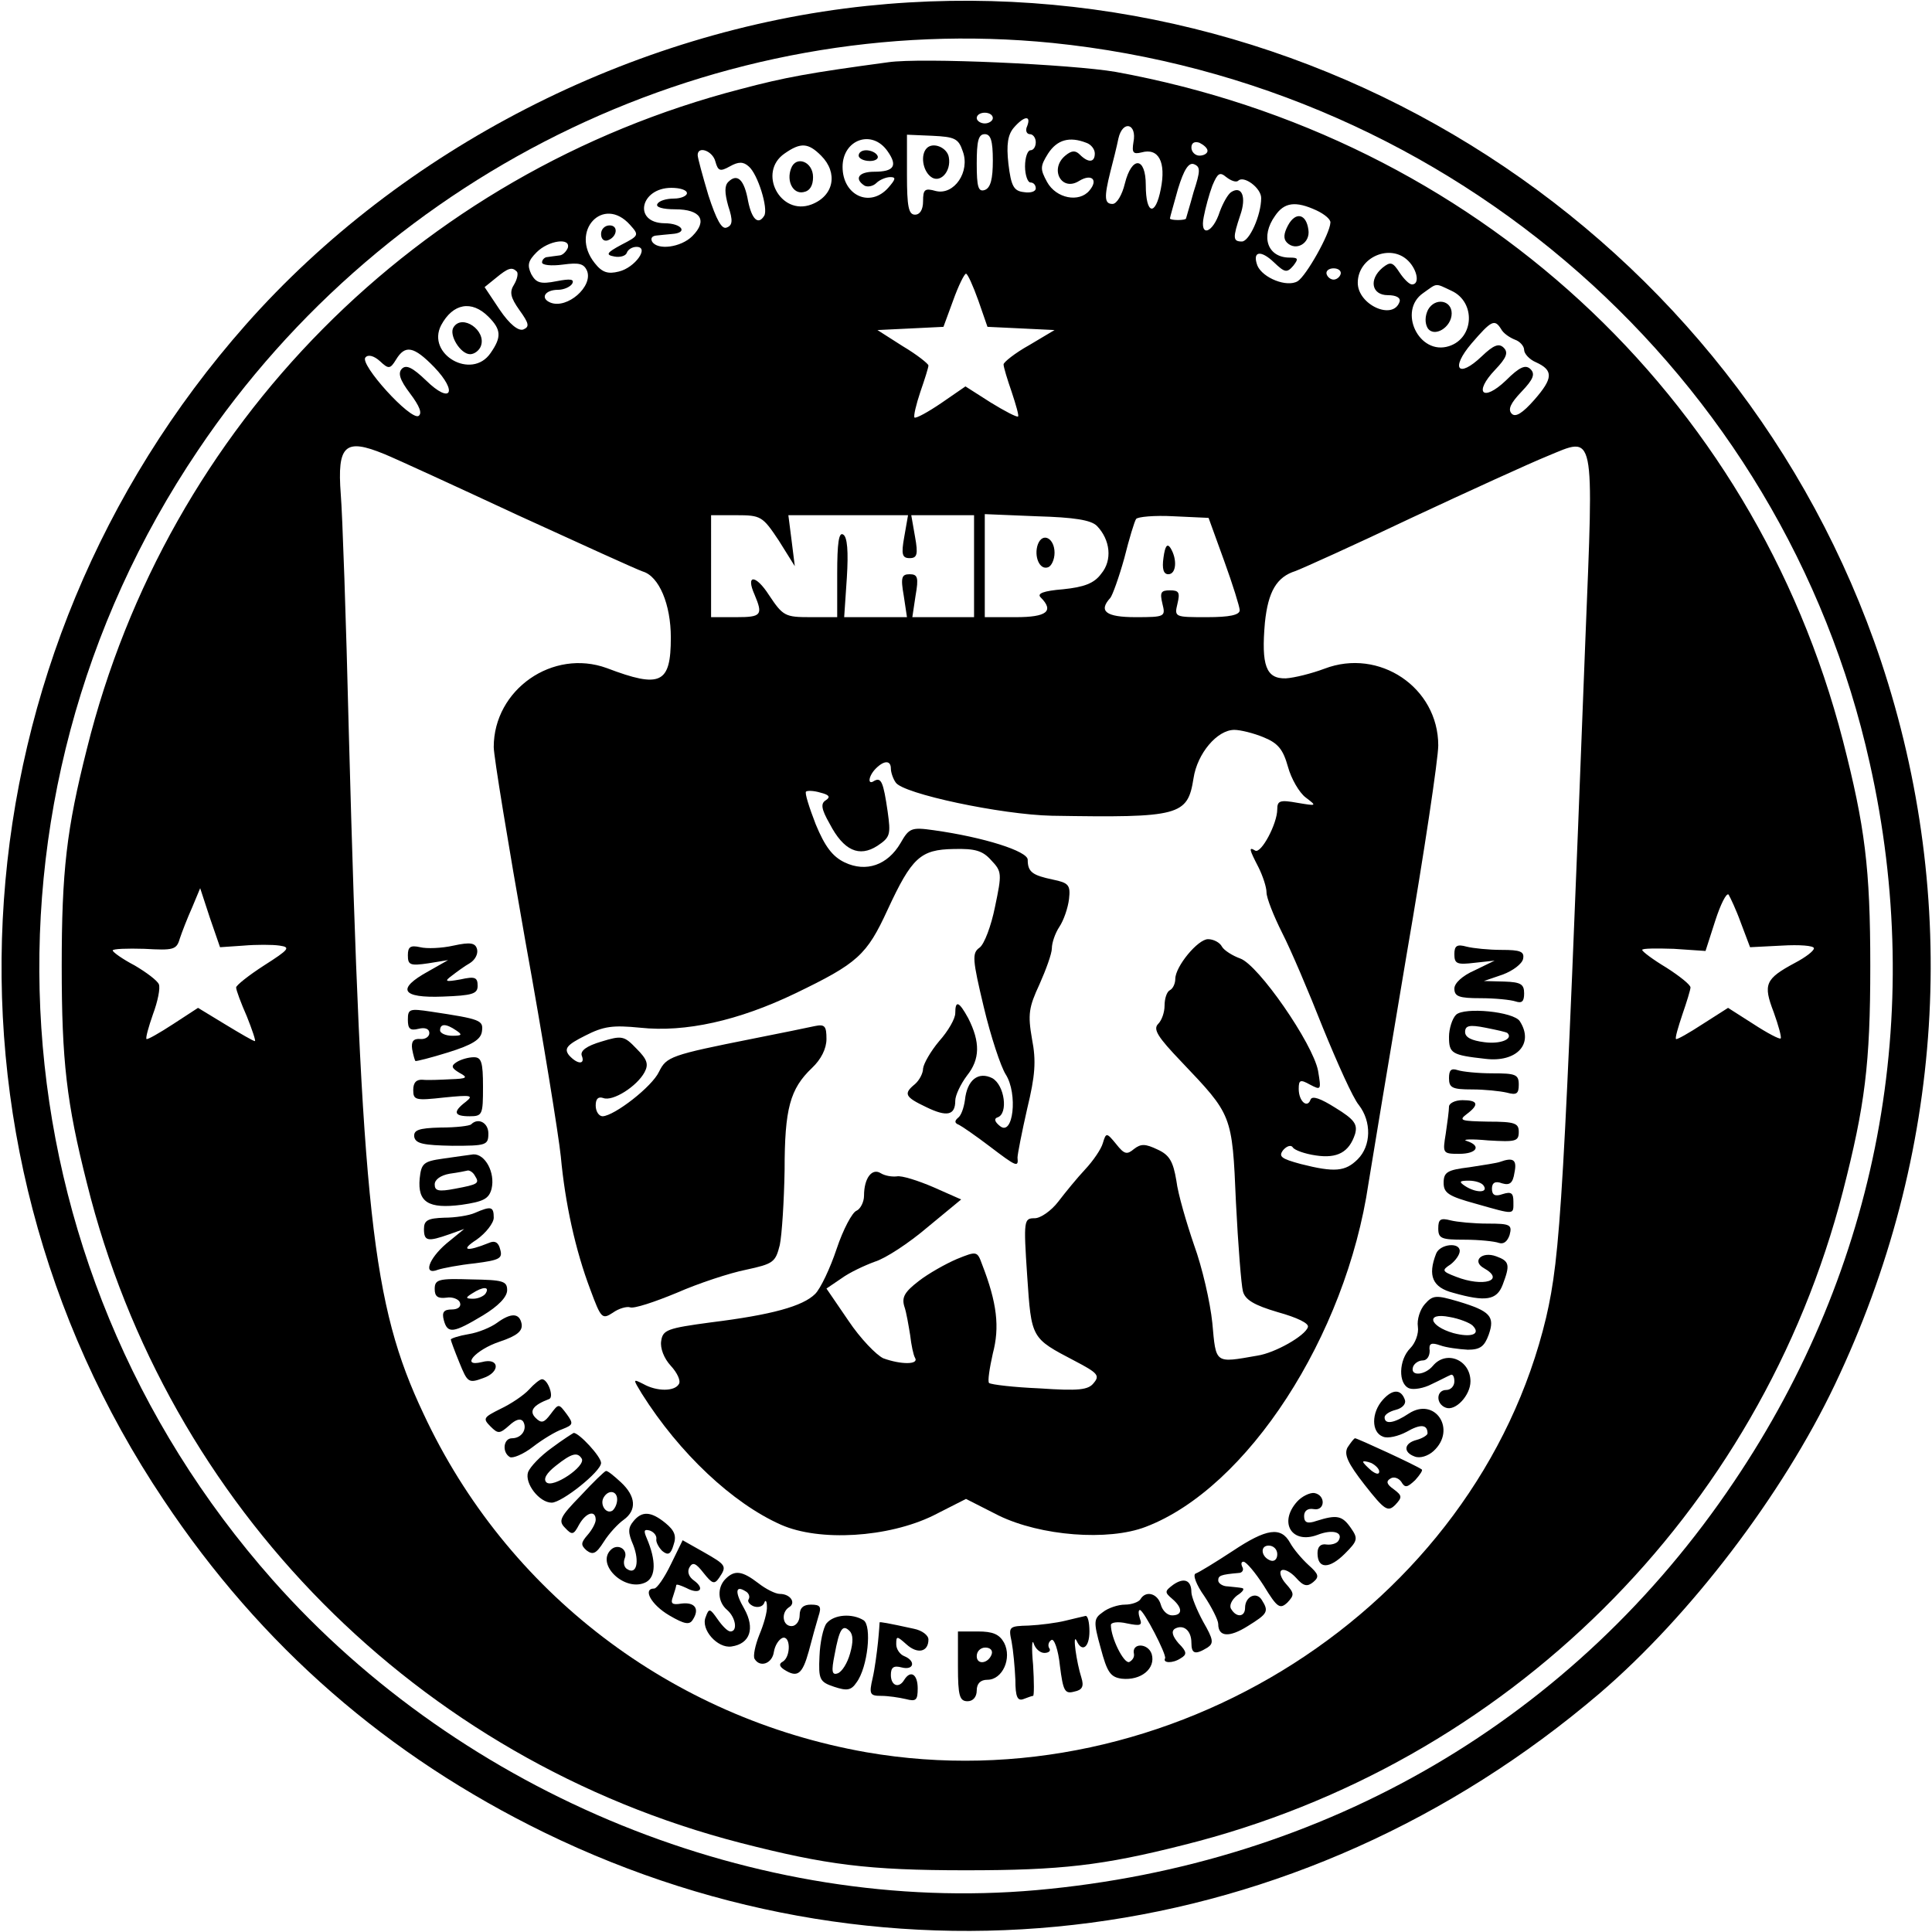 <svg version="1" xmlns="http://www.w3.org/2000/svg" width="480" height="480" viewBox="0 0 360 360"><path d="M161.5 1.1C117.7 5.7 74.8 27.7 45.8 60.5c-54.4 61.6-60.7 151.3-15.3 219 18.2 27.3 41.7 47.7 71 62 65.1 31.7 140.7 21.7 196.6-26 16.8-14.4 34-36.9 43.8-57.5 20.4-42.8 23.4-90.3 8.6-134.8C323.9 43.6 244.7-7.6 161.5 1.1zM196.1 8c74.6 7.6 136.2 61.8 152.3 134.2 10.5 46.8 1.6 94-25.3 133.9-29.7 44.2-76 71.3-130 76.1-52 4.6-106.7-17.6-142.3-57.8-52.3-59.1-58-145.1-13.9-210.5C72.3 31.2 134.1 1.8 196.1 8z"/><path d="M165.5 11.6c-14.8 2-19.2 2.8-27.5 5C77.8 32.2 31.2 79.2 16.2 139.5c-3.8 15-4.7 22.8-4.7 40.5s.9 25.5 4.7 40.5c15 60.3 61.7 107.4 121.8 122.9 16 4.1 23.7 5.1 42 5.1 17.7 0 25.5-.9 40.5-4.7 60.2-15 107.4-61.7 122.9-121.8 4.1-16 5.1-23.7 5.1-42s-1-26-5.1-42C326.7 73.4 274.7 25.6 207.9 13.4c-8.1-1.4-36.3-2.7-42.4-1.8zM185 22c0 .5-.7 1-1.5 1s-1.5-.5-1.5-1c0-.6.7-1 1.5-1s1.5.4 1.5 1zm6.4 1.5c-.4.8-.1 1.5.5 1.5s1.1.7 1.1 1.5-.4 1.5-1 1.5c-.5 0-1 1.3-1 3 0 1.6.5 3 1 3 .6 0 1 .5 1 1.1 0 .6-1 .9-2.2.7-1.9-.2-2.4-1.1-2.9-5.3-.4-3.6-.1-5.4 1-6.7 1.9-2.2 3.3-2.4 2.5-.3zm19.8 3c-.3 1.9-.1 2.3 1.5 1.9 3.2-.9 4.6 1.8 3.6 6.8-1 5.2-2.8 4.8-2.8-.7 0-5.3-2.6-5.5-3.9-.3-.5 2.1-1.5 3.8-2.3 3.8-1.5 0-1.6-1.2-.4-6 .5-1.9 1.2-4.7 1.5-6.2.8-3.5 3.5-2.8 2.8.7zm-31.8 1.7c1.4 3.8-1.6 8.2-5 7.4-2.1-.6-2.4-.3-2.4 1.9 0 1.6-.6 2.5-1.5 2.5-1.2 0-1.5-1.5-1.5-7.4v-7.5l4.7.2c4.2.2 4.9.5 5.7 2.9zm5.6 1.7c0 3.4-.4 5.1-1.5 5.5-1.2.4-1.5-.5-1.5-4.9 0-4.2.3-5.5 1.5-5.5 1.1 0 1.5 1.2 1.5 4.9zm-19.6-1.7c1.9 2.7 1.2 3.8-2.5 3.8-2.9 0-3.8 1.3-1.8 2.6.6.3 1.6.1 2.2-.5.6-.6 1.8-1.1 2.6-1.1 1.1 0 1 .4-.4 2-3.4 3.8-8.5 1.4-8.5-3.9 0-5.1 5.5-7.1 8.4-2.9zm37-1.6c.9.3 1.6 1.2 1.6 2 0 1.7-1.2 1.8-2.8.2-.8-.8-1.5-.8-2.7.2-3 2.5-.7 6.8 2.6 4.7 2.3-1.4 3.6-.2 1.9 1.8-1.9 2.3-6.2 1.5-7.9-1.6-1.3-2.4-1.3-2.9.2-5.3 1.7-2.6 4-3.2 7.1-2zm22.6 1.5c0 .5-.7.9-1.5.9s-1.5-.7-1.5-1.5c0-.9.6-1.2 1.5-.9.8.4 1.5 1 1.5 1.5zm-72 .9c3.2 3.2 2.4 7.5-1.8 9.1-5.8 2.2-10.1-6-5-9.5 3-2.1 4.4-2 6.8.4zm-19.7 1.1c.5 1.8.9 1.9 2.7.9 1.6-.9 2.5-.9 3.5 0 1.7 1.4 3.7 7.9 2.9 9.2-1.1 1.8-2.3.7-3-2.7-.7-4-2-5.3-3.7-3.6-.7.7-.7 2 0 4.5.9 2.7.8 3.6-.3 4-.9.4-1.9-1.4-3.4-6-1.1-3.7-2-7-2-7.5 0-1.8 2.8-.8 3.3 1.2zm89.1 5.7c-.7 2.6-1.4 4.8-1.4 4.9 0 .4-3 .4-3 0 0-.2.7-2.6 1.5-5.5 1.1-3.6 2-5 3-4.6 1.2.5 1.2 1.2-.1 5.2zm8.3-2.1c1-1.1 4.3 1.3 4.3 3.2 0 3.2-2.2 8.1-3.6 8.1-1.7 0-1.7-.7-.3-4.9 1.2-3.4.3-5.6-1.7-4.3-.6.4-1.5 2-2.1 3.6-1.3 4.1-3.8 4.9-3 1 .3-1.6 1-4.2 1.6-5.8 1-2.4 1.4-2.6 2.6-1.6.9.7 1.8 1 2.2.7zM128 36c0 .5-1.1 1-2.4 1-1.4 0-2.8.4-3.1 1-.4.6 1 1 3.3 1 4.8 0 6.1 2.1 3.2 5-2.1 2.1-6.5 2.7-7.5 1-.3-.6 0-1 .7-1.1.7-.1 2.1-.2 3-.3 3.1-.2 1.9-2-1.4-2-5.9-.1-4.5-6.6 1.3-6.6 1.6 0 2.9.4 2.9 1zm117.3 3.2c1.5.7 2.7 1.7 2.6 2.3-.1 2.1-4.5 9.9-6.1 10.9-2 1.2-6.5-.6-7.5-2.9-1-2.7.6-3 3.1-.6 2 1.9 2.4 2 3.6.6 1-1.3.9-1.5-.7-1.5-4.1 0-5.5-3.9-2.7-7.8 1.7-2.5 3.8-2.8 7.7-1zm-127.9 2.7c1.7 1.9 1.7 2-1.6 3.7-2.8 1.5-3 1.9-1.3 2.2 1 .2 2.1-.1 2.3-.7.2-.6 1-1.1 1.8-1.1 2.5 0-.3 3.9-3.3 4.6-2 .5-3.1.2-4.5-1.6-4.7-5.9 1.6-12.7 6.6-7.1zm-11.6 4.3c-.3.7-1 1.4-1.6 1.4-.7.1-1.6.2-2.2.3-.5 0-1 .5-1 1s1.7.7 3.9.4c3-.4 3.9-.2 4.5 1.2 1.1 2.9-3.7 7.1-6.8 5.9-2-.8-1.1-2.4 1.4-2.4 1 0 2.2-.5 2.6-1.1.5-.9-.3-1-2.9-.5-3 .6-3.8.3-4.7-1.3-.8-1.7-.6-2.5 1-4.1 2.2-2.2 6.4-2.8 5.8-.8zm156.6 2.4c1.7 1.7 2.2 4.4.7 4.4-.5 0-1.5-1-2.3-2.2-1.3-2-1.7-2.1-3.2-.9-2.6 2.2-2 5.1 1 5.1 1.6 0 2.4.5 2.2 1.2-1.2 3.6-7.8.6-7.8-3.5 0-4.8 6.1-7.4 9.4-4.1zm-166.1 2c.3.3.1 1.4-.5 2.4-.9 1.4-.7 2.4 1 4.8 1.8 2.5 1.9 3.1.7 3.6-.9.3-2.5-.9-4.4-3.7l-2.8-4.2 2.1-1.7c2.3-1.9 3-2.1 3.9-1.2zm153.5.5c-.2.6-.8 1-1.3 1s-1.1-.4-1.3-1c-.2-.6.4-1.1 1.3-1.1s1.5.5 1.3 1.1zM182.3 56l1.7 4.9 6.3.3 6.2.3-4.7 2.8c-2.7 1.5-4.8 3.2-4.8 3.6 0 .5.7 2.8 1.5 5.1.8 2.4 1.4 4.5 1.2 4.6-.2.2-2.5-1-5.1-2.6l-4.7-3-4.5 3.1c-2.5 1.7-4.7 2.9-5 2.7-.2-.3.3-2.4 1.1-4.8.8-2.3 1.5-4.5 1.5-4.9 0-.3-2.1-2-4.8-3.6l-4.7-3 6.2-.3 6.1-.3 1.8-4.9c1-2.8 2.1-5 2.4-5 .3 0 1.3 2.2 2.3 5zm88.2-1.8c4.5 2.1 4.2 8.8-.5 10.3-5.6 1.8-9.6-6.6-4.8-9.9 2.7-1.9 2.1-1.9 5.3-.4zM91 59c2.4 2.4 2.5 3.8.4 6.8-3.5 5.1-12 .2-9.2-5.2 2.2-4.1 5.7-4.7 8.8-1.6zm188.7 2.3c.4.8 1.6 1.6 2.6 2 .9.3 1.7 1.2 1.7 1.9s1 1.8 2.2 2.3c3.3 1.5 3.2 3-.3 7-2.2 2.5-3.5 3.3-4.2 2.6-.8-.8-.2-2 1.8-4.1 2.2-2.3 2.6-3.3 1.7-4.2-.9-.9-2-.5-4.6 2.1-4.3 4.1-6.1 2.3-2-2 2.1-2.2 2.5-3.2 1.6-4.1-.9-.9-1.9-.5-4.1 1.6-4.4 4.2-5.9 2.3-1.9-2.4 3.7-4.3 4.3-4.6 5.5-2.7zM80.9 68.4c4.5 4.7 3.1 7-1.5 2.5-2.5-2.4-3.7-3-4.5-2.2-.8.8-.4 2.1 1.5 4.6 1.8 2.4 2.3 3.7 1.6 4.2-1.5.9-11.1-9.7-9.9-10.9.5-.6 1.6-.3 2.7.7 1.6 1.5 1.9 1.5 3-.3 1.7-2.8 3.3-2.5 7.1 1.4zm-9.3 16.2c2.2.9 13.3 6 24.9 11.4 11.6 5.3 22.1 10.1 23.3 10.5 3 .9 5.2 6.1 5.2 12.3 0 8.6-1.9 9.5-11.9 5.7-10.1-3.7-21.1 4-21.1 14.7 0 1.7 2.7 18.1 5.9 36.2 3.3 18.2 6.2 36.2 6.6 40.1.8 8.7 2.7 17.4 5.5 24.8 2 5.4 2.2 5.6 4.2 4.3 1.1-.8 2.6-1.2 3.2-1 .7.3 4.6-1 8.7-2.7 4.1-1.8 9.9-3.7 12.9-4.3 5.1-1.1 5.5-1.4 6.3-4.6.4-1.9.8-8.2.9-14 0-11.4 1-15.1 5.1-19 1.7-1.6 2.7-3.6 2.7-5.4 0-2.4-.3-2.8-2.2-2.4-1.3.3-6.3 1.3-11.3 2.3-15.6 3.1-16.3 3.4-17.7 6.2-1.3 2.8-8.3 8.2-10.5 8.3-.7 0-1.3-.9-1.3-2 0-1.3.5-1.7 1.4-1.4 1.8.7 6.3-2.2 7.7-4.8.8-1.5.5-2.4-1.5-4.4-2.3-2.4-2.7-2.5-6.6-1.3-2.7.8-3.9 1.7-3.6 2.6.7 1.7-.8 1.7-2.4-.1-.9-1.2-.4-1.9 3-3.6 3.5-1.8 5.2-2 10.3-1.5 8.4.9 18.3-1.3 28.9-6.4 11.6-5.6 13.3-7.1 17.2-15.6 4.5-9.7 6.1-11.2 12.3-11.3 4-.1 5.4.3 7 2.1 2 2.1 2 2.5.7 8.7-.7 3.5-2 7-2.9 7.6-1.4 1-1.3 2.2.8 11 1.3 5.5 3.2 11.2 4.1 12.6 2.3 3.6 1.4 11.7-1.1 9.6-1-.8-1.1-1.4-.4-1.6 2-.7 1.3-6-1-7.3-2.6-1.3-4.7.3-5.1 4.1-.2 1.4-.7 2.9-1.3 3.3-.7.6-.6 1 .2 1.3.6.3 3.2 2.1 5.7 4 5 3.8 5.4 4 5.2 2.1 0-.6.8-4.7 1.8-9.1 1.5-6.2 1.7-8.9.9-13-.8-4.6-.6-5.9 1.4-10.2 1.2-2.7 2.3-5.7 2.3-6.7s.6-2.8 1.4-4c.8-1.2 1.6-3.5 1.8-5.2.3-2.6-.1-3-3-3.6-3.8-.8-4.7-1.4-4.7-3.7 0-1.6-8.2-4.2-17.5-5.5-4.2-.6-4.6-.4-6.2 2.4-2.4 4.1-6.4 5.5-10.4 3.6-2.3-1.1-3.7-3-5.4-7.1-1.2-3.1-2.1-5.9-1.8-6.1.2-.2 1.4-.2 2.7.2 1.6.4 1.9.8 1 1.4-1 .6-.9 1.6.7 4.4 2.6 5 5.5 6.3 8.9 4.1 2.4-1.6 2.5-2.1 1.9-6.4-.8-5.5-1.2-6.4-2.5-5.7-1.3.9-1.1-.9.3-2.3 1.6-1.6 2.8-1.5 2.8 0 0 .7.4 1.9.9 2.6 1.3 2.1 19.7 6 29.1 6.2 23.9.4 25.3 0 26.4-7 .7-4.6 4.4-9 7.6-9 1.1 0 3.6.6 5.5 1.4 2.7 1.1 3.6 2.3 4.5 5.5.6 2.2 2.1 4.8 3.3 5.7 2.1 1.6 2.1 1.6-1.5 1-3.3-.6-3.8-.4-3.8 1.2 0 2.7-3 8.3-4.1 7.7-1.3-.8-1.1-.2.6 3.1.8 1.6 1.5 3.7 1.5 4.7s1.3 4.3 2.9 7.5c1.6 3.1 5 11.1 7.6 17.7 2.7 6.6 5.6 13.1 6.7 14.4 2.4 3.1 2.3 7.6-.2 10.1-2.3 2.3-4.3 2.5-10.6.9-3.7-1-4.2-1.4-3.3-2.6.7-.8 1.5-1 1.8-.5.3.5 2.2 1.2 4.3 1.5 4 .6 6.2-.6 7.3-4 .5-1.8-.1-2.7-3.7-4.9-2.7-1.7-4.3-2.3-4.6-1.5-.6 1.7-2.2.3-2.2-2 0-1.7.3-1.8 2.1-.8 2.1 1.1 2.1 1 1.5-2.6-1-5.1-11.1-19.7-14.5-20.9-1.4-.5-3-1.5-3.4-2.2-.4-.8-1.6-1.4-2.6-1.4-1.9 0-6.1 5.1-6.1 7.4 0 .8-.4 1.8-1 2.1-.6.3-1 1.6-1 2.9 0 1.2-.5 2.7-1.2 3.4-1 1 0 2.5 4.3 7 9.5 10 9.5 9.8 10.2 26.2.4 8 1 15.5 1.3 16.6.4 1.6 2.1 2.6 6.5 3.9 3.6 1 5.9 2.1 5.6 2.8-.5 1.6-6.1 4.8-9.4 5.3-8 1.4-7.7 1.6-8.4-6.1-.4-3.9-1.9-10.4-3.4-14.5-1.4-4.1-3-9.5-3.3-12-.6-3.6-1.3-4.8-3.5-5.8-2.3-1.1-3.1-1.1-4.4-.1-1.3 1.1-1.8 1-3.3-.9-1.8-2.2-1.9-2.2-2.5-.2-.3 1.1-1.8 3.3-3.3 4.9-1.5 1.6-3.7 4.3-5 6-1.3 1.7-3.3 3.1-4.4 3.1-2 0-2.1.3-1.4 10.7.8 11.8.7 11.6 8.9 15.9 4.2 2.2 4.7 2.7 3.5 4.1-1 1.3-2.8 1.5-10.1 1-4.8-.2-9-.7-9.4-1-.3-.3.1-2.8.7-5.5 1.3-4.9.8-9.4-2-16.6-.9-2.5-1-2.5-4.7-1-2.1.9-5.3 2.7-7.1 4.1-2.6 2-3.2 3-2.7 4.7.4 1.1.8 3.6 1.1 5.4.2 1.8.6 3.7.9 4.2.8 1.3-2.6 1.3-5.9.1-1.3-.6-4.3-3.7-6.5-7l-4.1-6 2.8-1.9c1.5-1.1 4.3-2.4 6.2-3.1 2-.6 6.4-3.5 9.8-6.4l6.3-5.2-5.2-2.3c-2.8-1.2-5.9-2.2-6.8-2-.9.1-2.2-.1-3-.6-1.6-1-3.1.9-3.1 4.2 0 1.2-.7 2.5-1.4 2.8-.8.3-2.5 3.5-3.7 7.1-1.2 3.6-3 7.4-4 8.4-2.3 2.3-8.1 3.9-19.4 5.3-8.2 1.1-9 1.4-9.3 3.5-.2 1.3.5 3.2 1.8 4.6 1.2 1.3 1.9 2.8 1.5 3.4-.8 1.4-4.1 1.4-6.6 0-2-1-2-1-.3 1.8 7 11.1 16.9 20.4 25.9 24.4 7.2 3.2 20 2.4 28.4-1.7l6.1-3.1 6.1 3.1c7.8 3.8 20.4 4.8 27.4 2.1 18.9-7.2 37.3-35.5 41.5-64 .7-4.4 3.9-23.6 7.1-42.6 3.3-19.1 5.9-36.6 5.9-39 0-10.8-11-18.2-21.2-14.3-2.4.9-5.6 1.7-7.2 1.8-3.7.1-4.6-2.4-3.9-10.4.6-5.8 2.2-8.5 5.7-9.6 1.1-.4 10.9-4.8 21.6-9.9 10.7-5 22.1-10.2 25.3-11.5 9-3.7 8.7-5.4 7.1 34.5-4 104.1-4.6 114.3-7.3 126-12.9 54.1-70.3 90.8-126.7 81-36.3-6.4-67-29.8-82.5-63.1-9.6-20.3-11.5-37.7-13.9-126.9-.5-20.9-1.2-40.9-1.5-44.4-.7-9.2.8-10.5 8.1-7.5zm73.5 16.1l3 4.8-.6-4.8-.6-4.7H169.2l-.7 4c-.6 3.3-.4 4 1 4s1.6-.7 1-4l-.7-4h11.7v19H170l.6-4c.6-3.4.4-4-1.1-4s-1.7.6-1.1 4l.6 4h-11.7l.5-7.4c.3-4.8.1-7.6-.7-8-.8-.5-1.1 1.6-1.1 7.3v8.1h-5c-4.7 0-5.1-.2-7.7-4.1-2.5-3.9-4.4-3.9-2.7-.1 1.6 3.8 1.3 4.2-3.4 4.2h-4.7V96h4.7c4.6 0 4.9.2 7.9 4.7zm59.3-2.7c2.5 2.6 2.9 6.4.8 8.9-1.3 1.8-3.2 2.5-7.1 2.9-3.7.3-4.9.8-4.2 1.5 2.6 2.6 1.1 3.7-4.6 3.7h-5.8V95.8l9.7.4c7 .2 10.1.7 11.2 1.8zm23.7 6.5c1.6 4.4 2.9 8.6 2.9 9.2 0 .9-1.9 1.3-6.1 1.3-6 0-6.1 0-5.5-2.5.5-2.1.3-2.5-1.4-2.5s-1.9.4-1.4 2.5c.6 2.4.5 2.5-5 2.5s-7-1.1-4.7-3.6c.4-.5 1.6-3.8 2.6-7.4.9-3.6 1.9-6.9 2.2-7.3.3-.4 3.4-.7 7-.5l6.5.3 2.9 8zM45.4 176.2c2.3-.2 5.4-.2 6.7 0 2.1.3 1.8.7-2.9 3.7-2.8 1.8-5.2 3.7-5.2 4.1 0 .5.9 2.9 2 5.4 1 2.5 1.7 4.6 1.5 4.6-.3 0-2.7-1.4-5.5-3.1l-5.1-3.1-4.6 3c-2.6 1.7-4.9 3-5 2.8-.2-.2.4-2.3 1.2-4.6.9-2.4 1.4-4.9 1.1-5.6-.3-.7-2.3-2.2-4.5-3.5-2.3-1.2-4.1-2.5-4.1-2.8 0-.3 2.7-.4 5.9-.3 5.4.3 6 .2 6.6-1.9.4-1.2 1.4-3.8 2.3-5.8l1.5-3.6 1.8 5.5 1.9 5.5 4.4-.3zm279-4.2l1.7 4.5 5.9-.3c3.3-.2 6 0 6 .5s-1.6 1.7-3.5 2.7c-5.6 3-6 4-4 9.2.9 2.5 1.5 4.7 1.3 4.9-.2.2-2.5-1-5.1-2.7l-4.7-3-4.7 3c-2.6 1.7-4.9 3-5 2.8-.2-.2.4-2.2 1.2-4.6.8-2.3 1.5-4.6 1.5-5 0-.5-2-2.1-4.5-3.7-2.5-1.5-4.5-3-4.5-3.3 0-.3 2.7-.3 5.9-.2l5.9.4 1.8-5.6c1-3.1 2.1-5.3 2.5-4.9.3.5 1.4 2.8 2.3 5.3z"/><path d="M172.7 27.6c-1.2 1.2-.8 4.1.7 5.3 1.7 1.4 3.9-.9 3.4-3.6-.3-1.8-2.9-2.9-4.1-1.7zM160 29c0 .5.9 1 2.1 1 1.1 0 1.7-.5 1.4-1-.3-.6-1.3-1-2.1-1s-1.4.4-1.4 1zM147.4 31.4c-.9 2.4.4 4.8 2.3 4.4 1.2-.2 1.8-1.2 1.8-2.8 0-2.9-3.2-4.1-4.1-1.6zM240 42c-.8 1.5-.9 2.5-.2 3.2 1.7 1.7 4.4.1 4-2.4-.4-3-2.4-3.4-3.8-.8zM112 43.6c0 .9.5 1.4 1.2 1.2 1.8-.6 2.1-2.8.4-2.8-.9 0-1.6.7-1.6 1.6zM266.1 57.7c-.6 1.2-.6 2.5-.1 3.4 1.2 1.9 4.5-.1 4.5-2.7 0-2.5-3.1-3-4.4-.7zM84.5 61c-.9 1.4 1.3 5 3.1 5 .8 0 1.7-.7 2-1.5 1.1-2.9-3.5-6.1-5.1-3.5zM84.5 176.2c-2.2.5-5 .6-6.2.3-1.8-.4-2.3-.1-2.3 1.5 0 1.8.4 2 3.8 1.5l3.7-.6-3.7 2.1c-6 3.3-5 5 2.7 4.7 5.5-.2 6.5-.5 6.5-2 0-1.6-.5-1.8-3.2-1.2-2.8.5-3.1.4-1.6-.7.9-.7 2.4-1.8 3.3-2.3 1-.6 1.6-1.7 1.4-2.6-.3-1.2-1.2-1.4-4.4-.7zM271 177.8c0 1.8.5 2 3.8 1.6l3.7-.4-3.7 1.8c-2.3 1-3.8 2.4-3.8 3.4 0 1.5.9 1.8 4.9 1.8 2.7 0 5.6.3 6.5.6 1.2.4 1.6 0 1.6-1.5 0-1.7-.6-2.1-3.7-2.2l-3.8-.1 3.5-1.2c1.9-.7 3.6-2 3.8-2.9.3-1.4-.5-1.7-4-1.7-2.4 0-5.3-.3-6.5-.6-1.8-.5-2.3-.2-2.3 1.4zM178 188.8c0 1-1.3 3.3-3 5.2-1.6 1.9-2.9 4.2-3 5.1 0 .9-.7 2.2-1.5 2.9-2.2 1.8-1.9 2.4 2.1 4.3 3.9 1.9 5.4 1.5 5.4-1.2 0-1 1-3.1 2.2-4.7 2.4-3 2.5-6.2.2-10.7-1.7-3.1-2.4-3.4-2.4-.9zM76 190c0 1.7.4 2.1 2 1.7 1.2-.3 2 0 2 .8 0 .7-.8 1.2-1.7 1.1-1.3-.1-1.7.5-1.5 1.9.2 1.1.5 2.1.6 2.2.1.1 2.9-.6 6.1-1.6 4.5-1.4 6.1-2.4 6.3-3.9.3-2.1-.2-2.3-9.5-3.7-4-.6-4.3-.5-4.3 1.5zm9 2c1.2.8 1.1 1-.7 1-1.3 0-2.3-.5-2.3-1 0-1.3 1.1-1.3 3 0zM271.3 189.1c-.7.7-1.3 2.6-1.3 4.1 0 3.1.5 3.4 6.8 4.1 5.8.7 9.1-2.8 6.4-7-1.1-1.8-10.4-2.7-11.9-1.2zm9.6 3.4c1.1 1.1-1.3 2.1-4.3 1.7-2.4-.3-3.6-.9-3.6-1.9 0-1.2.8-1.4 3.8-.8 2 .4 3.9.8 4.1 1zM85.1 197.9c-1.1.7-1 1.1.5 2 1.7.9 1.4 1.1-1.6 1.2-1.9.1-4.3.2-5.2.1-1.2-.1-1.8.5-1.8 1.9 0 1.9.4 2 5.8 1.4 5-.5 5.5-.4 4 .8-2.5 1.9-2.2 2.7.7 2.7 2.4 0 2.5-.3 2.5-5.5 0-4.6-.3-5.5-1.7-5.5-1 0-2.4.4-3.2.9zM270 200.9c0 1.8.6 2.1 4.3 2.1 2.3 0 5.2.3 6.5.6 1.8.5 2.2.2 2.2-1.5 0-1.9-.6-2.1-4.9-2.1-2.7 0-5.6-.3-6.5-.6-1.2-.4-1.6 0-1.6 1.5zM270 206.2c0 .7-.3 3-.6 5-.6 3.7-.6 3.8 2.5 3.8 3.3 0 4.2-1.5 1.4-2.4-1-.3.8-.4 4-.1 5.1.3 5.7.2 5.7-1.6 0-1.6-.7-1.9-5.7-1.9-5-.1-5.6-.2-4-1.4 2.4-1.8 2.1-2.6-.8-2.6-1.4 0-2.5.6-2.5 1.2zM87.8 209.5c-.3.3-2.8.6-5.7.6-4.2.1-5.1.5-4.9 1.8.3 1.2 1.7 1.5 7.1 1.6 6.3 0 6.7-.1 6.7-2.3 0-2-1.9-3-3.2-1.7zM82.5 215.9c-3.6.5-4 .9-4.3 3.7-.4 4.4 1.6 5.7 7.8 4.9 4.1-.6 5.1-1.1 5.6-3 .7-3-1.2-6.5-3.4-6.4-.9.1-3.5.5-5.7.8zm6 3.2c.9 1.4.6 1.6-3.7 2.4-3.1.6-3.8.4-3.8-.8 0-.9 1.1-1.7 2.8-2 1.5-.2 3-.5 3.4-.6.4 0 1 .4 1.3 1zM279.5 216.5c-.5.2-3.1.6-5.7 1-4.1.5-4.8.9-4.8 2.9 0 1.9.9 2.5 6 3.9 7.4 2.1 7 2.1 7-.4 0-1.6-.4-1.9-2-1.4-1.4.5-2 .2-2-1 0-1.1.6-1.5 1.9-1 1.4.4 2 0 2.3-2 .5-2.4-.2-2.9-2.7-2zm-3 4.5c.8 1.3-1.5 1.3-3.5 0-1.2-.8-1.1-1 .7-1 1.2 0 2.5.4 2.8 1zM88.5 226c-1.1.5-3.7.9-5.7.9-3.1.1-3.8.5-3.8 2.1 0 2.3.7 2.4 4.7 1l2.8-1-3.3 2.7c-3.4 2.9-4.4 6-1.6 4.9.9-.3 4-.9 6.9-1.2 4.6-.6 5.2-.9 4.7-2.6-.3-1.3-1-1.7-2.1-1.2-4.2 1.7-5.4 1.4-2.3-.6 1.7-1.2 3.2-3.1 3.2-4.1 0-2.1-.5-2.2-3.5-.9zM268 228.9c0 1.9.6 2.1 4.9 2.1 2.7 0 5.6.3 6.4.6.9.3 1.6-.3 2-1.5.5-1.9.1-2.1-4.1-2.1-2.6 0-5.7-.3-6.9-.6-1.9-.5-2.3-.2-2.3 1.5zM267.6 233.6c-1.6 4.1-.7 6.3 3.2 7.3 6 1.7 8.1 1.4 9.2-1.5 1.4-3.7 1.3-4.4-1.2-5.3-2.7-1-4.6.9-2.3 2.2 4.1 2.3-.1 3.6-5.2 1.6-2.6-1-2.7-1.2-1-2.3.9-.7 1.7-1.8 1.7-2.5 0-1.7-3.7-1.3-4.4.5zM81 240.2c0 1.4.6 1.8 2.2 1.6 1.1-.2 2.3.3 2.5.9.3.8-.4 1.3-1.5 1.3-1.5 0-1.9.5-1.5 2 .7 2.6 1.8 2.4 7.3-.9 2.8-1.7 4.5-3.4 4.5-4.7 0-1.7-.8-1.9-6.7-2-6.1-.2-6.8 0-6.8 1.8zm9.5.8c-.3.5-1.4 1-2.3 1-1.5 0-1.5-.2-.2-1 2-1.3 3.3-1.3 2.5 0zM265.5 243c-.9 1-1.5 2.9-1.3 4.2.2 1.3-.5 3.1-1.4 4-2.2 2.2-2.3 6.7-.2 7.5.8.3 2.7 0 4.2-.8 1.5-.7 3-1.5 3.5-1.7.4-.2.7.3.7 1.2 0 .9-.7 1.6-1.5 1.6-1.9 0-2 2.6-.1 3.3 1.8.7 4.6-2.3 4.6-4.9 0-4-4.5-5.9-7-2.9-1.5 1.8-4.3 2-3.7.2.2-.6 1-1.2 1.8-1.2s1.3-.8 1.3-1.8c-.2-1.4.3-1.6 2-1 1.1.4 3.4.7 5.1.8 2.3 0 3.1-.6 3.9-2.8 1.2-3.4.3-4.4-5.7-6.2-4.1-1.2-4.7-1.2-6.2.5zm8.9 4c1.6 1.6-.2 2.3-3.6 1.4-4.5-1.3-5.2-3.9-.7-3 1.8.3 3.8 1.1 4.3 1.6zM92.6 246.5c-1.1.8-3.4 1.8-5.3 2.1-1.8.3-3.3.8-3.3 1 0 .2.7 2.1 1.6 4.3 1.5 3.7 1.7 3.9 4.4 2.9 3.3-1.1 3.1-3.9-.2-3-4.1 1-1.2-2.3 3.3-3.8 3.3-1.1 4.3-2 4.1-3.3-.4-2.1-2-2.1-4.6-.2zM98.6 258.9c-1 1.1-3.4 2.7-5.3 3.6-3.2 1.6-3.4 1.8-1.9 3.3 1.4 1.4 1.7 1.4 3.5-.2 1.2-1.1 2.1-1.4 2.6-.7.8 1.4-.3 3.1-2.1 3.1-1.6 0-1.9 2.6-.4 3.5.5.3 2.5-.5 4.3-1.9 1.8-1.4 4.3-2.9 5.5-3.3 2-.8 2.1-1 .8-2.8-1.5-2-1.5-2-3 0-1.2 1.6-1.7 1.8-2.8.7-1.3-1.3-.4-2.4 2.5-3.5 1-.3-.2-3.7-1.3-3.7-.4 0-1.5.9-2.4 1.9zM257.7 260.8c-2.2 2.4-2.2 6.1 0 6.9.9.4 2.9-.1 4.4-.9 2.6-1.5 3.9-1.4 3.9.3 0 .3-.9.9-2 1.2-2.4.6-2.6 2.3-.4 3.1 1 .4 2.5-.1 3.5-1 4.4-4 .3-10.2-4.6-7-2.7 1.8-4.5 2.1-4.5.7 0-.5.9-1.1 2.1-1.4 1.2-.3 1.9-1.1 1.7-1.8-.7-2.1-2.3-2.1-4.1-.1zM102.8 269.8c-2.1 1.5-4 3.5-4.4 4.5-.7 2.1 2.1 5.7 4.4 5.7 1.9 0 9.2-5.8 9.2-7.4 0-1.2-4.1-5.6-5.1-5.6-.2.1-2.1 1.3-4.1 2.8zm5.6 2c.8 1.4-5.4 5.6-6.6 4.4-.6-.6 0-1.7 1.8-3.1 2.9-2.3 4-2.6 4.8-1.3zM251.1 269.7c-.7 1.3 0 2.9 3.2 7 3.7 4.7 4.3 5.1 5.7 3.7 1.3-1.4 1.3-1.7-.3-2.9-1.3-.9-1.5-1.5-.6-2 .6-.4 1.5-.1 2 .6.7 1.2 1.1 1.1 2.6-.3.9-1 1.5-1.9 1.2-2-.9-.7-12-5.8-12.4-5.8-.2 0-.8.8-1.4 1.7zm5.9 4.5c0 .6-.6.5-1.5-.2-.8-.7-1.5-1.4-1.5-1.6 0-.2.7-.1 1.5.2.8.4 1.5 1.1 1.5 1.6zM108.2 278.7c-3.9 4-4.2 4.7-2.9 6 1.3 1.4 1.6 1.3 2.6-.6 1.3-2.3 3.1-2.8 3.1-.9 0 .6-.7 1.9-1.5 2.8-1.3 1.5-1.3 1.9-.2 2.9 1.2.9 1.8.6 3.2-1.6 1-1.6 2.7-3.4 3.7-4.1 2.5-1.8 2.3-4.4-.5-7-1.3-1.2-2.5-2.2-2.8-2.1-.2 0-2.4 2.1-4.7 4.6zm6.8.7c0 .8-.4 1.7-.9 2.1-1.2.7-2.4-1.2-1.6-2.5.9-1.5 2.5-1.2 2.5.4zM241.7 279.8c-3.5 3.9-1 8 3.8 6.2 2.8-1.1 4.9-.5 3.9 1.1-.3.5-1.3.8-2.2.7-1.1-.2-1.7.4-1.7 1.6 0 3 2.2 3 5.1.1 2.4-2.4 2.5-2.8 1.1-4.8-1.6-2.3-2.6-2.5-6.4-1.3-1.7.6-2.3.3-2.3-.9 0-1 .7-1.5 1.8-1.3 2.1.4 2.3-2.6.1-3-.8-.1-2.3.6-3.2 1.6zM118 283.5c-1 1.2-1 2.1 0 4.4 1.2 3.1.6 5.6-1.1 4.5-.6-.3-.8-1.2-.5-2 .7-1.7-1.3-2.9-2.6-1.6-2.8 2.8 2.8 8 6.6 6 1.8-1 1.9-4 .1-8.2-.6-1.4-.5-1.7.6-1.4.8.3 1.3 1 1.2 1.6-.1.5.4 1.5 1.1 2.2 1.1.9 1.6.6 2.1-1.1.6-1.7.2-2.7-1.5-4.1-2.7-2.2-4.4-2.3-6-.3zM229.7 289c-3.2 2.1-6.3 4-6.9 4.2-.6.2.1 2.1 1.6 4.2 1.4 2.1 2.6 4.5 2.6 5.2 0 2.4 2 2.6 5.5.4 3.7-2.3 4-2.7 2.6-4.9-1-1.6-3.1-.6-3.1 1.5 0 1.7-1.6 1.9-2.6.2-.4-.6.1-1.7 1.1-2.5 1.1-.7 1.5-1.3.9-1.4-.5-.1-1.7-.2-2.6-.3-1 0-1.8-.6-1.8-1.1 0-.9.4-1.1 3.8-1.4.7 0 1-.6.7-1.1-.3-.6-.2-1 .2-1 .5 0 2.2 2 3.8 4.5 2.5 4.1 3 4.4 4.4 3.1 1.3-1.4 1.3-1.7-.3-3.5-.9-1-1.3-2.2-.8-2.5.5-.3 1.7.3 2.7 1.4 1.4 1.6 2.1 1.7 3.2.8 1.2-1 1-1.5-.9-3.2-1.3-1.2-2.8-3-3.4-4.1-1.7-3.1-4.4-2.7-10.7 1.5zm8.3.6c0 .9-.5 1.4-1.2 1.2-1.8-.6-2.1-2.8-.4-2.8.9 0 1.6.7 1.6 1.6zM125 291.5c-1.2 2.5-2.6 4.5-3.1 4.5-2.2 0-.6 3 2.8 5 2.9 1.7 3.8 1.8 4.4.8 1.3-2 .4-3.3-2.1-3-1.8.3-2.1 0-1.6-1.3.3-.9.6-1.9.6-2.1 0-.3.8 0 1.9.5 2.4 1.3 3.6.2 1.4-1.4-1-.7-1.3-1.7-.8-2.5.6-1 1.2-.7 2.6 1.1 1.6 2 2 2.2 2.9.9 1.5-2.2 1.3-2.4-2.9-4.8l-3.9-2.2-2.2 4.5zM135.2 294.2c-1.6 1.6-1.5 4.3.3 5.8 1.6 1.4 2 4 .6 4-.5 0-1.5-1-2.4-2.3-1.4-2-1.6-2.1-2.2-.4-1 2.3 2.2 5.9 4.8 5.5 3.5-.5 4.4-3.4 2.4-7-1.8-3.1-1.7-4.5.2-3.3.6.3.9 1 .6 1.5-.3.4.2 1 .9 1.3.8.3 1.7.1 2-.6.2-.7.5-.4.5.6.1 1-.6 3.4-1.4 5.3-.8 2-1.2 4-.9 4.5 1 1.7 3.3.9 3.6-1.3.2-1.2.9-2.3 1.6-2.6 1.5-.5 1.6 3.4.1 4.4-.8.4-.7.9.2 1.5 2.5 1.6 3.4.9 4.6-3.4.6-2.3 1.4-5.2 1.8-6.5.6-1.8.4-2.2-1.4-2.2-1.4 0-2.1.6-2.1 2 0 1.1-.7 2-1.5 2-1.7 0-2-2.5-.5-3.5 1.4-.8.3-2.5-1.7-2.5-.8 0-2.6-.9-4-2-3-2.3-4.4-2.5-6.1-.8zM218.6 295.3c-1.6 1.2-1.6 1.4-.2 2.6 2 1.7 2 3.1 0 3.1-.9 0-1.8-.9-2.1-2-.6-2.1-2.8-2.7-3.8-1-.3.5-1.6 1-2.9 1-1.2 0-3.1.6-4.1 1.4-1.7 1.2-1.8 1.7-.4 6.7 1.2 4.5 1.8 5.4 3.9 5.7 3.6.4 6.4-1.9 5.6-4.6-.7-2.1-3.8-2.1-3.3 0 .1.6-.3 1.2-.9 1.5-1 .3-3.4-4.5-3.4-6.9 0-.5 1.3-.7 3-.3 2.5.5 2.9.4 2.4-.9-.3-.9-.3-1.6 0-1.6.7 0 5 8.3 4.7 9-.5.9 1.4 1 2.9 0 1.2-.7 1.2-1.2-.4-2.8-1.1-1.3-1.4-2.2-.7-2.7 1.6-.9 3.1.3 3.1 2.6 0 2.1.7 2.3 3 .9 1.2-.8 1.1-1.5-.8-4.8-1.2-2.2-2.2-4.7-2.2-5.5 0-2.3-1.4-2.8-3.4-1.4zM154 302.5c-.6.8-1.2 3.5-1.3 6.1-.2 4.3 0 4.8 2.7 5.7 2.4.8 3.2.7 4.2-.8 2.1-2.8 2.9-10.6 1.3-11.6-2.1-1.3-5.5-1.1-6.9.6zm4.4 5.6c-.5 1.8-1.5 3.4-2.3 3.7-1.1.4-1.2-.4-.6-3.4.9-4.9 1.5-5.8 2.8-4.5.7.7.7 2.1.1 4.2zM198.5 302c-1.6.4-4.7.8-6.8.9-3.7.1-3.8.2-3.2 3 .3 1.6.6 4.8.7 7.1 0 3.2.4 4 1.5 3.6.8-.3 1.6-.6 1.8-.6.2 0 .2-2.6 0-5.8-.3-3.1-.2-4.9.1-4 .3 1 1.2 1.8 2 1.8s1.3-.4.9-.9c-.3-.5-.1-1.2.4-1.5.5-.4 1.3 1.8 1.6 4.8.6 4.7.9 5.3 2.7 4.8 1.5-.3 1.8-1 1.3-2.6-.9-2.8-1.7-8.4-.9-6.9 1 2.3 2.4 1.3 2.4-1.7 0-1.7-.3-2.9-.7-2.9-.5.1-2.1.5-3.8.9zM163.9 302.3c0 .1-.1 1.8-.3 3.7-.2 1.9-.6 5-1 6.7-.7 3-.5 3.3 1.6 3.3 1.3 0 3.3.3 4.6.6 1.9.5 2.2.2 2.2-2 0-2.6-1.3-3.5-2.5-1.6-1 1.7-2.5 1.1-2.5-.9 0-1.4.5-1.8 2-1.4 2.3.6 2.7-1.2.5-2.1-.8-.3-1.5-1.3-1.5-2.2 0-1.6.1-1.6 1.9 0 2.1 1.9 4.1 1.4 4.1-.9 0-.8-1.2-1.7-2.7-2-5-1.1-6.3-1.3-6.4-1.2zM178.5 310.5c0 5.5.3 6.5 1.8 6.5 1 0 1.7-.8 1.7-2 0-1.3.7-2 2-2 2.8 0 4.6-4 3.1-6.9-.9-1.6-2.1-2.1-4.9-2.1h-3.7v6.5zm6.3-2.3c-.6 1.8-2.8 2.1-2.8.4 0-.9.7-1.6 1.6-1.6.9 0 1.4.5 1.2 1.2zM193.4 101.4c-.8 2.2.3 4.9 1.9 4.3.6-.2 1.2-1.4 1.2-2.7 0-2.7-2.2-3.9-3.1-1.6zM216.8 103.9c-.3 2.1 0 3.1.9 3.1 1.5 0 1.7-2.8.4-4.9-.6-.9-1-.4-1.3 1.8z"/></svg>
